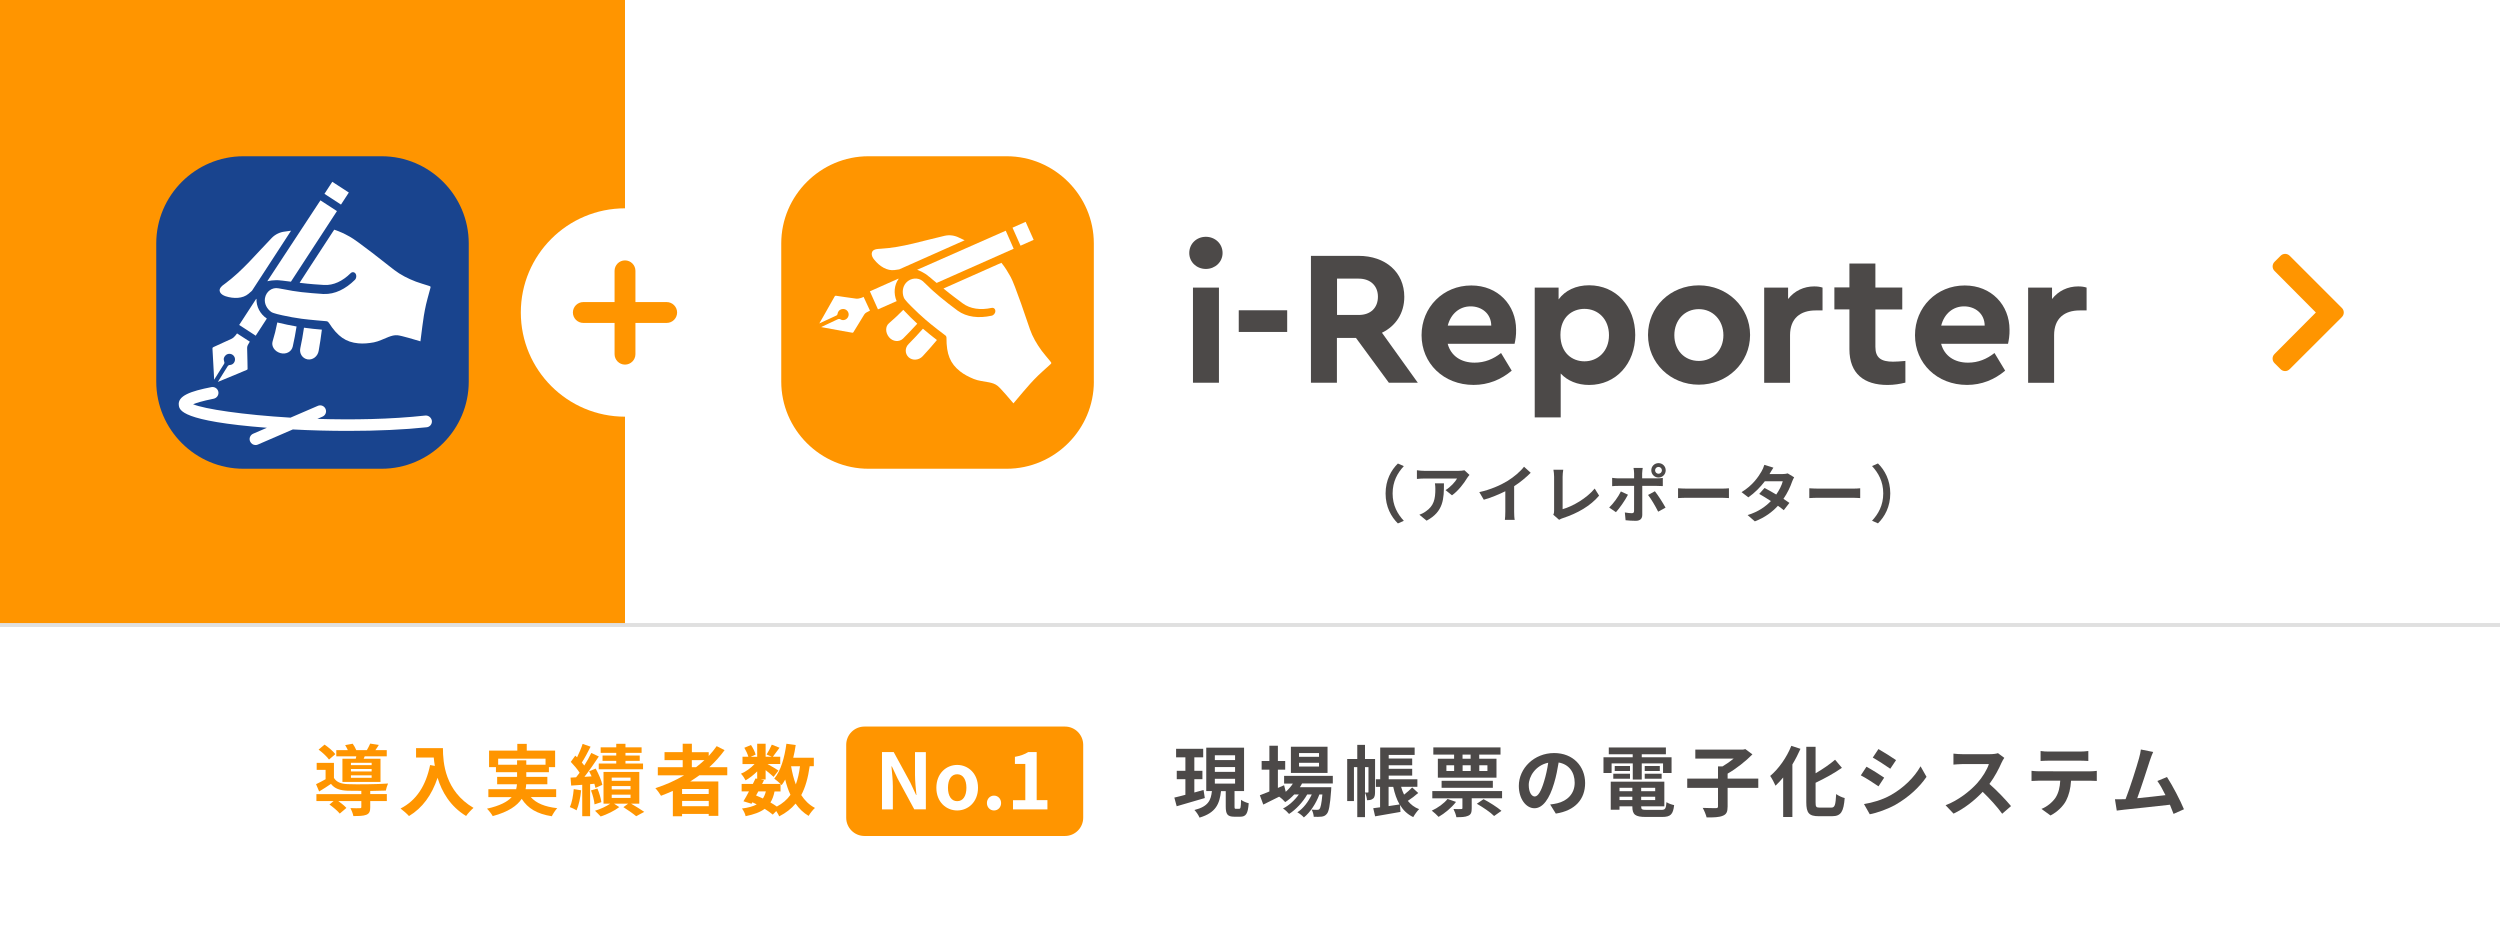 <?xml version="1.0" encoding="utf-8"?>
<!-- Generator: Adobe Illustrator 26.0.3, SVG Export Plug-In . SVG Version: 6.00 Build 0)  -->
<svg version="1.1" id="レイヤー_1" xmlns="http://www.w3.org/2000/svg" xmlns:xlink="http://www.w3.org/1999/xlink" x="0px"
	 y="0px" viewBox="0 0 640 240" style="enable-background:new 0 0 640 240;" xml:space="preserve">
<style type="text/css">
	.st0{fill:#FFFFFF;}
	.st1{fill:#FF9500;}
	.st2{fill:#4C4948;}
	.st3{fill:#19448E;}
	.st4{fill-rule:evenodd;clip-rule:evenodd;fill:#E0E0E0;}
</style>
<rect class="st0" width="640" height="240"/>
<g>
	<path class="st1" d="M280.03,97.68c0,12.27-10.07,22.32-22.32,22.32h-35.38C210.07,120,200,109.97,200,97.68V62.32
		C200,50.05,210.07,40,222.32,40h35.38c12.27,0,22.32,10.07,22.32,22.32v35.37H280.03z"/>
	<g>
		<path class="st2" d="M312.98,64.77c0,2.3-1.9,4.08-4.28,4.08c-2.37,0-4.25-1.77-4.25-4.08c0-2.37,1.87-4.15,4.25-4.15
			C311.05,60.62,312.98,62.38,312.98,64.77z M312.05,97.98h-6.65V73.62h6.65V97.98z"/>
		<path class="st2" d="M329.52,84.98h-12.4v-5.55h12.4V84.98z"/>
		<path class="st2" d="M355.55,97.98l-8.42-11.47h-4.88v11.47h-6.65V65.5h12.2c6.85,0,11.7,4.15,11.7,10.5
			c0,4.18-2.2,7.48-5.72,9.18l9.18,12.8H355.55z M342.28,80.63h5.55c3.1,0,4.92-1.87,4.92-4.68c0-2.7-1.83-4.62-4.92-4.62h-5.55
			V80.63z"/>
		<path class="st2" d="M387.73,88.02h-17.12c0.83,3.1,3.42,4.82,6.88,4.82c2.63,0,4.82-0.93,6.78-2.47l2.73,4.52
			c-2.73,2.3-6.02,3.65-9.75,3.65c-7.72,0-13.33-5.55-13.33-12.73c0-7.18,5.55-12.73,12.73-12.73c6.85,0,11.47,5.02,11.47,11.33
			C388.17,85.75,387.93,87.18,387.73,88.02z M370.63,83.35h11.13c-0.03-3.1-2.47-4.92-5.28-4.92S371.4,80.3,370.63,83.35z"/>
		<path class="st2" d="M418.62,85.75c0,7.32-4.92,12.8-11.8,12.8c-3,0-5.55-1.07-7.28-2.93v11.23h-6.65V73.62H399v3.03
			c1.67-2.3,4.45-3.62,7.82-3.62C413.7,73.05,418.62,78.43,418.62,85.75z M411.9,85.82c0-4.15-2.8-6.75-6.28-6.75
			c-3.03,0-6.15,2-6.15,6.68c0,4.62,3.03,6.75,6.15,6.75C409.02,92.5,411.9,89.95,411.9,85.82z"/>
		<path class="st2" d="M448.02,85.75c0,7.22-5.92,12.73-13.13,12.73c-7.22,0-13-5.52-13-12.73c0-7.18,5.75-12.7,13.03-12.7
			C442.13,73.05,448.02,78.57,448.02,85.75z M428.63,85.82c0,3.85,2.6,6.58,6.28,6.58c3.62,0,6.28-2.8,6.28-6.58
			c0-3.85-2.7-6.68-6.28-6.68C431.25,79.13,428.63,81.97,428.63,85.82z"/>
		<path class="st2" d="M466.57,73.62v5.85h-1.77c-3.85,0-6.55,1.97-6.55,6.35v12.17h-6.62V73.62h6.12v2.93
			c1.63-2.1,4.05-3.23,6.68-3.23C465.3,73.32,465.93,73.42,466.57,73.62z"/>
		<path class="st2" d="M487.78,92.4v5.55c-1.37,0.33-2.83,0.6-4.58,0.6c-6.02,0-9.75-2.9-9.75-9.15V79.2h-3.85v-5.62h3.85v-6.12
			h6.65v6.15h6.88v5.62h-6.88v9.58c0,2.8,1.47,3.78,4.52,3.78C485.42,92.6,486.52,92.5,487.78,92.4z"/>
		<path class="st2" d="M514.05,88.02h-17.12c0.83,3.1,3.42,4.82,6.88,4.82c2.63,0,4.82-0.93,6.78-2.47l2.73,4.52
			c-2.73,2.3-6.02,3.65-9.75,3.65c-7.72,0-13.33-5.55-13.33-12.73c0-7.18,5.55-12.73,12.73-12.73c6.85,0,11.47,5.02,11.47,11.33
			C514.48,85.75,514.25,87.18,514.05,88.02z M496.95,83.35h11.13c-0.03-3.1-2.47-4.92-5.28-4.92
			C499.98,78.43,497.72,80.3,496.95,83.35z"/>
		<path class="st2" d="M534.17,73.62v5.85h-1.77c-3.85,0-6.55,1.97-6.55,6.35v12.17h-6.65V73.62h6.12v2.93
			c1.63-2.1,4.05-3.23,6.68-3.23C532.9,73.32,533.53,73.42,534.17,73.62z"/>
	</g>
	<g>
		<path class="st2" d="M357.86,134l1.52-0.67c-1.6-1.73-2.87-3.93-2.87-7c0-3.07,1.27-5.28,2.87-7l-1.52-0.67
			c-1.73,1.69-3.15,4.25-3.15,7.68C354.71,129.75,356.14,132.31,357.86,134z"/>
		<path class="st2" d="M367.34,123.73c0.08,0.51,0.11,0.95,0.11,1.44c0,2.63-0.39,4.32-2.41,5.72c-0.59,0.43-1.17,0.71-1.68,0.88
			l1.85,1.52c4.36-2.33,4.44-5.6,4.44-9.56C369.65,123.73,367.34,123.73,367.34,123.73z M374.9,120.39
			c-0.29,0.09-1.17,0.15-1.61,0.15h-8.61c-0.67,0-1.35-0.07-1.95-0.16v2.23c0.75-0.07,1.28-0.11,1.95-0.11h8.33
			c-0.41,0.79-1.67,2.19-2.95,2.97l1.65,1.33c1.59-1.12,3.11-3.13,3.85-4.39c0.15-0.24,0.45-0.63,0.63-0.83L374.9,120.39z"/>
		<path class="st2" d="M387.62,124.47c1.59-1.03,3.03-2.23,4.24-3.44l-1.71-1.55c-0.89,1.19-2.56,2.6-4.17,3.61
			c-1.79,1.11-4.48,2.29-7.28,2.89l1.15,1.95c1.85-0.51,3.85-1.35,5.51-2.17V131c0,0.71-0.05,1.71-0.11,2.09h2.52
			c-0.11-0.4-0.15-1.39-0.15-2.09L387.62,124.47L387.62,124.47z"/>
		<path class="st2" d="M399.13,133.07c0.39-0.24,0.73-0.35,0.96-0.43c3.76-1.23,7.08-3.13,9.28-5.76l-1.13-1.81
			c-2.05,2.49-5.61,4.55-8.21,5.28v-8.29c0-0.63,0.07-1.2,0.16-1.81h-2.51c0.09,0.45,0.17,1.2,0.17,1.81v8.67
			c0,0.37-0.01,0.64-0.21,1.04L399.13,133.07z"/>
		<path class="st2" d="M424.58,119.53c0.48,0,0.87,0.39,0.87,0.87c0,0.48-0.39,0.88-0.87,0.88c-0.49,0-0.88-0.4-0.88-0.88
			C423.7,119.92,424.09,119.53,424.58,119.53z M424.58,122.25c1.03,0,1.84-0.83,1.84-1.85c0-1.03-0.81-1.84-1.84-1.84
			s-1.85,0.81-1.85,1.84C422.73,121.43,423.57,122.25,424.58,122.25z M414.95,125.81c-0.65,1.35-1.93,3.11-3,4.12l1.73,1.19
			c0.88-0.95,2.35-3.04,3.08-4.47L414.95,125.81z M424.13,124.39c0.43,0,1.05,0.01,1.55,0.05v-2.09c-0.41,0.07-1.12,0.11-1.57,0.11
			h-3.72v-1.28c0-0.4,0.11-1.17,0.15-1.39h-2.36c0.07,0.27,0.15,0.97,0.15,1.39v1.28h-4.07c-0.49,0-1.07-0.07-1.55-0.13v2.13
			c0.45-0.05,1.07-0.07,1.55-0.07h4.07v0.01c0,0.75,0,5.83-0.01,6.41c-0.01,0.41-0.17,0.57-0.59,0.57c-0.39,0-1.09-0.07-1.77-0.19
			l0.19,1.99c0.81,0.09,1.75,0.15,2.6,0.15c1.13,0,1.67-0.57,1.67-1.51v-7.44H424.13z M421.9,126.71c0.77,0.97,1.91,2.91,2.59,4.28
			l1.89-1.03c-0.64-1.17-1.92-3.19-2.73-4.2L421.9,126.71z"/>
		<path class="st2" d="M429.58,127.51c0.59-0.05,1.67-0.08,2.57-0.08h8.59c0.67,0,1.49,0.07,1.87,0.08V125
			c-0.41,0.03-1.13,0.09-1.87,0.09h-8.59c-0.83,0-2-0.05-2.57-0.09V127.51z"/>
		<path class="st2" d="M457.66,121.19c-0.35,0.11-0.89,0.17-1.39,0.17h-3.28l0.01-0.01c0.19-0.33,0.61-1.07,0.99-1.63l-2.32-0.72
			c-0.15,0.56-0.48,1.29-0.72,1.68c-0.8,1.39-2.28,3.59-5.11,5.31l1.73,1.33c1.61-1.11,3.11-2.64,4.23-4.12h4.59
			c-0.24,0.96-0.88,2.27-1.67,3.4c-1.07-0.64-2.16-1.25-3-1.68l-1.36,1.52c0.81,0.47,1.91,1.12,2.99,1.83
			c-1.33,1.36-3.13,2.72-5.96,3.59l1.85,1.61c2.59-0.99,4.48-2.43,5.91-3.99c0.59,0.41,1.11,0.8,1.49,1.13l1.45-1.87
			c-0.4-0.29-0.95-0.65-1.53-1.03c1.05-1.53,1.79-3.15,2.21-4.39c0.15-0.4,0.35-0.83,0.53-1.13L457.66,121.19z"/>
		<path class="st2" d="M463.18,127.51c0.59-0.05,1.67-0.08,2.57-0.08h8.59c0.67,0,1.49,0.07,1.87,0.08V125
			c-0.41,0.03-1.13,0.09-1.87,0.09h-8.59c-0.83,0-2-0.05-2.57-0.09V127.51z"/>
		<path class="st2" d="M480.76,118.64l-1.52,0.67c1.6,1.73,2.87,3.93,2.87,7c0,3.07-1.27,5.28-2.87,7l1.52,0.67
			c1.73-1.69,3.15-4.25,3.15-7.68C483.9,122.89,482.48,120.33,480.76,118.64z"/>
	</g>
	
		<rect x="260.17" y="57.28" transform="matrix(0.913 -0.407 0.407 0.913 -1.646 111.88)" class="st0" width="3.68" height="5.05"/>
	<path class="st0" d="M229.03,69.13c0,0,0.43-0.07,1.17-0.17l16.75-7.45c-0.5-0.23-0.97-0.43-1.43-0.67
		c-1.13-0.57-2.43-0.77-3.72-0.47c-5.42,1.23-10.83,3-16.23,3.3c-0.9,0.07-2.27,0.03-2.4,1.17c-0.07,0.57,0.23,1.17,0.63,1.63
		C225.17,68.2,227.13,69.4,229.03,69.13z"/>
	<path class="st0" d="M229.5,77c-0.77-1.87-0.6-4.05,0.57-5.65c-0.07,0-0.13,0.03-0.2,0.03l-7.18,3.2l2.07,4.62l4.82-2.13
		C229.53,77.03,229.53,77,229.5,77z"/>
	<path class="st0" d="M234.82,82.87c-1.2-1.1-2.37-2.27-3.58-3.55c-1.2,1.23-2.43,2.37-3.65,3.42c-0.97,0.8-0.97,2.4,0,3.58
		c0.97,1.17,2.6,1.3,3.58,0.37C232.38,85.48,233.58,84.22,234.82,82.87z"/>
	<path class="st0" d="M232.62,88.05c-1,0.97-1,2.5,0,3.42c1,0.9,2.6,0.77,3.58-0.27c1.2-1.3,2.43-2.67,3.65-4.15
		c-1.2-0.93-2.37-1.87-3.58-2.9C235.02,85.55,233.82,86.85,232.62,88.05z"/>
	<path class="st0" d="M268.8,92.4c-0.7-0.87-1.43-1.67-2.1-2.57c-1.3-1.77-2.37-3.62-3.03-5.52c-0.67-1.93-1.5-4.42-2.3-6.68
		c-1.07-3.03-2.17-5.92-2.6-6.65c-0.07-0.13-0.17-0.3-0.3-0.53c-0.43-0.77-1.1-1.93-2.1-3.17l-0.87,0.37l0,0l-9.18,4.08l-4.72,2.1
		l0,0l-0.07,0.03c0.5,0.43,1,0.83,1.53,1.23c0.43,0.33,0.87,0.67,1.3,1c0.7,0.53,1.4,1.07,2.1,1.57c1.93,1.43,4.55,1.77,7.35,1.17
		c0.57-0.13,1,0.23,1,0.8s-0.43,1.1-1,1.2c-3.27,0.7-6.32,0.37-8.65-1.3c-0.03-0.03-0.1-0.07-0.13-0.1c-1.47-1.1-2.93-2.2-4.42-3.45
		c-0.3-0.23-1.63-1.4-1.73-1.5c-0.43-0.37-0.87-0.8-1.27-1.2c-0.47-0.43-0.9-0.83-1.37-1.3c-1.17-1-3.1-0.9-4.28,0.4
		c-0.93,1.03-1.07,2.57-0.57,3.82c0.23,0.6,1.73,2.07,1.97,2.3c1.2,1.2,2.4,2.33,3.62,3.38c1.57,1.37,4.95,3.95,5.02,3.98
		c0.2,0.13,0.3,0.37,0.3,0.63c-0.03,4.22,0.97,6.58,3.45,8.55c1.03,0.83,2.23,1.43,3.52,1.97c1.2,0.5,2.57,0.6,3.92,0.87
		c0.8,0.17,1.53,0.37,2.2,0.9c0.77,0.6,3.38,3.68,4.05,4.48c0-0.07,4.95-5.85,5.28-6.08c1.4-1.47,2.9-2.73,4.22-3.95
		C269.2,92.93,269.27,93,268.8,92.4z"/>
	<path class="st0" d="M235.55,68.73l-0.77,0.33c0,0,1.8,0.6,3.13,1.83v-0.03c0.63,0.53,1.23,1.07,1.87,1.57l19.72-8.75l-2.03-4.62
		L235.55,68.73L235.55,68.73z"/>
	<path class="st0" d="M219.15,76.45c-0.9-0.1-5.08-0.73-5.08-0.73s-0.13-0.03-0.2,0c-0.1,0.03-0.17,0.1-0.2,0.17
		s-2.93,5.18-2.93,5.18l-1,1.73c0.43-0.2,4.05-1.9,4.32-2c0.3-0.13,0.33-0.3,0.4-0.63c0.03-0.23,0.23-0.57,0.47-0.77
		c0.4-0.27,0.73-0.3,0.9-0.3c0.8,0,1.43,0.63,1.43,1.43c0,0.93-1,1.7-1.9,1.33c-0.13-0.07-0.27-0.17-0.43-0.2
		c-0.17-0.03-0.37,0.03-0.53,0.1c-0.73,0.33-4.12,1.93-4.18,1.97l5.42,1l2.47,0.43c0,0,0.23,0.07,0.33-0.07l0.97-1.57l1.73-2.83
		c0,0,0.23-0.47,0.67-0.7c0.43-0.23,0.9-0.47,0.9-0.47l-1.63-3.52C221.05,76.02,220.05,76.55,219.15,76.45z"/>
</g>
<rect class="st1" width="160" height="160"/>
<g>
	<path class="st3" d="M97.68,120H62.32C50.03,120,40,109.97,40,97.68V62.32C40,50.03,50.03,40,62.32,40H97.7
		c12.27,0,22.3,10.03,22.3,22.32V97.7C120,109.97,109.97,120,97.68,120z"/>
	
		<rect x="84.38" y="46.92" transform="matrix(0.545 -0.838 0.838 0.545 -2.244 94.761)" class="st0" width="3.68" height="5.05"/>
	<path class="st0" d="M63.63,75.2c0,0,0.33-0.28,0.88-0.77l10-15.37c-0.53,0.08-1.05,0.17-1.57,0.22c-1.25,0.13-2.47,0.7-3.37,1.63
		c-3.87,3.98-7.47,8.38-11.85,11.62c-0.7,0.52-1.88,1.25-1.38,2.28c0.25,0.5,0.83,0.83,1.42,1.03
		C59.85,76.52,62.17,76.45,63.63,75.2z"/>
	<path class="st0" d="M68.28,81.53c-1.68-1.13-2.7-3.05-2.62-5.05c-0.05,0.05-0.1,0.08-0.15,0.13l-4.28,6.58l4.23,2.75l2.87-4.42
		C68.32,81.53,68.3,81.53,68.28,81.53z"/>
	<path class="st0" d="M75.92,83.58c-1.6-0.27-3.23-0.62-4.93-1.03c-0.33,1.7-0.73,3.32-1.2,4.83c-0.38,1.22,0.48,2.57,1.95,3
		c1.45,0.43,2.88-0.3,3.2-1.65C75.32,87.1,75.63,85.38,75.92,83.58z"/>
	<path class="st0" d="M76.88,89.13c-0.3,1.35,0.53,2.63,1.85,2.87c1.32,0.22,2.6-0.75,2.85-2.18c0.32-1.75,0.58-3.57,0.82-5.43
		c-1.5-0.12-3.02-0.28-4.58-0.5C77.55,85.7,77.25,87.47,76.88,89.13z"/>
	<path class="st0" d="M109.63,73.12c-1.07-0.35-2.12-0.63-3.15-1.02c-2.03-0.77-3.93-1.75-5.55-2.98c-1.62-1.25-3.67-2.88-5.57-4.35
		c-2.55-1.97-5.03-3.78-5.8-4.17c-0.13-0.07-0.32-0.17-0.52-0.28c-0.77-0.43-1.97-1.03-3.48-1.52l-0.52,0.78l0,0l-5.5,8.43
		l-2.8,4.32h0.02l-0.05,0.07c0.67,0.08,1.32,0.15,1.97,0.22c0.55,0.05,1.1,0.1,1.65,0.15c0.88,0.07,1.75,0.13,2.62,0.18
		c2.42,0.15,4.78-1,6.8-3c0.4-0.4,0.98-0.35,1.28,0.12s0.22,1.17-0.18,1.57c-2.37,2.35-5.12,3.73-7.97,3.62c-0.05,0-0.1,0-0.15,0
		c-1.82-0.12-3.67-0.27-5.57-0.48c-0.38-0.05-2.13-0.28-2.28-0.32c-0.57-0.08-1.15-0.22-1.73-0.32c-0.62-0.12-1.23-0.2-1.85-0.33
		c-1.63-0.33-3.18,0.8-3.47,2.53c-0.23,1.4,0.5,2.73,1.6,3.52c0.52,0.37,2.6,0.8,2.9,0.87c1.67,0.37,3.28,0.65,4.87,0.87
		c2.05,0.28,6.3,0.62,6.37,0.63c0.25,0.02,0.45,0.17,0.6,0.38c2.27,3.55,4.38,4.98,7.53,5.28c1.32,0.13,2.65,0,4.02-0.25
		c1.28-0.25,2.48-0.9,3.75-1.38c0.75-0.28,1.5-0.52,2.33-0.43c0.95,0.08,4.83,1.25,5.83,1.55c-0.03-0.05,0.97-7.6,1.13-7.97
		c0.37-2,0.95-3.87,1.4-5.6C110.27,73.33,110.35,73.35,109.63,73.12z"/>
	<path class="st0" d="M68.88,71.3L68.43,72c0,0,1.85-0.48,3.65-0.17l-0.02-0.02c0.82,0.12,1.63,0.22,2.42,0.3l11.78-18.07
		l-4.23-2.75L68.88,71.3L68.88,71.3z"/>
	<path class="st0" d="M59.3,86.72c-0.8,0.38-4.65,2.13-4.65,2.13s-0.12,0.05-0.18,0.12c-0.07,0.07-0.08,0.17-0.08,0.27
		c0,0.1,0.33,5.97,0.33,5.97l0.1,2c0.25-0.4,2.37-3.78,2.52-4.02c0.18-0.28,0.12-0.45,0.02-0.75c-0.08-0.22-0.13-0.6,0-0.9
		c0.18-0.42,0.47-0.65,0.58-0.73c0.67-0.43,1.57-0.25,2,0.43c0.52,0.78,0.1,1.97-0.87,2.17c-0.15,0.03-0.33,0.02-0.47,0.07
		c-0.17,0.07-0.28,0.22-0.38,0.37c-0.42,0.68-2.4,3.85-2.45,3.92l5.08-2.1l2.3-0.97c0,0,0.22-0.07,0.23-0.23l-0.03-1.83l-0.08-3.35
		c0,0-0.05-0.52,0.17-0.95c0.23-0.45,0.52-0.87,0.52-0.87l-3.28-2.12C60.65,85.33,60.1,86.33,59.3,86.72z"/>
	<path class="st0" d="M108.87,106.38c-8.87,0.97-18.62,1.13-27.63,0.85l1.32-0.57c0.77-0.33,1.12-1.22,0.78-1.98
		c-0.33-0.77-1.22-1.12-1.98-0.78l-7,3.02c-12.13-0.73-21.97-2.2-24.93-3.43c0.8-0.33,2.33-0.83,5.27-1.42
		c0.82-0.17,1.35-0.95,1.2-1.77c-0.17-0.82-0.95-1.35-1.77-1.2c-5.28,1.03-8.73,2.22-8.35,4.68c0.18,1.22,0.63,4.03,22.55,5.73
		l-3.52,1.52c-0.77,0.33-1.12,1.22-0.78,1.98c0.25,0.57,0.8,0.92,1.38,0.92c0.2,0,0.4-0.03,0.6-0.12l8.95-3.87
		c4.73,0.25,9.53,0.37,14.17,0.37c7.42,0,14.43-0.32,20.1-0.93c0.83-0.08,1.43-0.83,1.33-1.67
		C110.43,106.9,109.68,106.3,108.87,106.38z"/>
</g>
<circle class="st0" cx="160" cy="80" r="26.67"/>
<path class="st1" d="M170.67,77.33h-8v-8c0-1.47-1.2-2.67-2.67-2.67s-2.67,1.2-2.67,2.67v8h-8c-1.47,0-2.67,1.2-2.67,2.67
	s1.2,2.67,2.67,2.67h8v8c0,1.47,1.2,2.67,2.67,2.67s2.67-1.2,2.67-2.67v-8h8c1.47,0,2.67-1.2,2.67-2.67S172.13,77.33,170.67,77.33z"
	/>
<path class="st1" d="M599.52,81.17c0.65-0.65,0.65-1.69,0-2.33l-13.36-13.36c-0.65-0.65-1.69-0.65-2.33,0l-1.55,1.55
	c-0.65,0.65-0.65,1.69,0,2.33L592.86,80l-10.59,10.63c-0.65,0.65-0.65,1.69,0,2.33l1.55,1.55c0.65,0.65,1.69,0.65,2.33,0
	L599.52,81.17z"/>
<path class="st4" d="M0,159.5h640v1H0V159.5z"/>
<g>
	<g>
		<g>
			<g>
				<path class="st1" d="M272.63,186h-51.33c-2.58,0-4.67,2.09-4.67,4.67v18.67c0,2.58,2.09,4.67,4.67,4.67h51.33
					c2.58,0,4.67-2.09,4.67-4.67v-18.67C277.29,188.1,275.21,186,272.63,186z"/>
			</g>
		</g>
		<path class="st1" d="M95.14,195.88h-5.3v-0.6h5.3V195.88z M95.14,197.49h-5.3v-0.62h5.3V197.49z M95.14,199.11h-5.3v-0.63h5.3
			V199.11z M87.66,194.24v5.93h9.75v-5.93h-4.31l0.26-0.62h5.65v-1.59H96.1c0.28-0.37,0.57-0.83,0.88-1.33l-2.21-0.34
			c-0.2,0.48-0.54,1.13-0.85,1.67H91.2c-0.2-0.51-0.57-1.17-0.91-1.64l-1.93,0.36c0.23,0.37,0.49,0.85,0.68,1.28h-2.95v1.59h5.12
			c-0.04,0.22-0.09,0.42-0.14,0.62H87.66z M85.84,193.06c-0.56-0.76-1.76-1.76-2.75-2.44l-1.53,1.28c0.99,0.74,2.16,1.82,2.67,2.55
			L85.84,193.06z M94.8,202.49c1.48-0.02,2.92-0.06,3.97-0.1c0.09-0.51,0.37-1.37,0.57-1.81c-2.74,0.2-7.91,0.26-10.31,0.16
			c-1.68-0.06-2.87-0.49-3.54-1.59v-3.85h-4.42v1.78h2.28v2.4c-0.83,0.48-1.7,0.91-2.44,1.27l0.79,1.87
			c1.11-0.68,2.08-1.28,3.03-1.95c0.96,1.25,2.3,1.68,4.31,1.76c0.91,0.02,2.15,0.03,3.46,0.03v0.83H81v1.79h4.39l-1.05,0.88
			c0.93,0.65,2.12,1.67,2.64,2.32l1.7-1.45c-0.46-0.51-1.27-1.19-2.07-1.75h5.89v1.53c0,0.22-0.09,0.29-0.42,0.29
			c-0.3,0.02-1.39,0.02-2.36-0.03c0.29,0.59,0.63,1.41,0.74,2.04c1.47,0,2.52-0.02,3.31-0.32c0.79-0.32,1.01-0.88,1.01-1.93v-1.59
			h4.25v-1.79h-4.25v-0.82H94.8z"/>
		<path class="st1" d="M106.51,191.52v2.4h4.53c0.06,0.68,0.14,1.39,0.28,2.15l-1.21-0.22c-1.08,5.22-3.45,9.04-7.57,11.13
			c0.62,0.46,1.73,1.42,2.16,1.93c3.45-2.07,5.83-5.35,7.32-9.8c1.08,3.55,3.2,7.3,7.3,9.78c0.42-0.62,1.39-1.65,1.9-2.07
			c-7.3-4.3-7.83-11.54-7.83-15.29C113.38,191.52,106.51,191.52,106.51,191.52z"/>
		<path class="st1" d="M127.53,195.78v-1.56h12.13v1.56h-4.93v-1.13h-2.36v1.13H127.53z M142.38,204.07v-2.04h-7.83
			c0.09-0.42,0.14-0.83,0.16-1.25h5.41v-1.9h-5.39v-1.19h5.79v-1.31h1.59v-4.22h-7.26v-1.73h-2.42v1.73h-7.23v4.22h1.76v1.31h5.41
			v1.19h-5.1v1.9h5.07c-0.04,0.42-0.09,0.83-0.2,1.25h-7.12v2.04h5.97c-1.08,1.17-3,2.21-6.32,2.95c0.51,0.5,1.19,1.39,1.47,1.9
			c4.05-1.09,6.24-2.66,7.42-4.42c1.56,2.46,3.93,3.86,7.7,4.46c0.3-0.63,0.91-1.56,1.39-2.07c-3.14-0.34-5.36-1.25-6.77-2.84h6.47
			V204.07z"/>
		<path class="st1" d="M157.76,193.42h-3.51v1.37h3.51v0.68h-4.48v1.47h11.34v-1.47h-4.5v-0.68h3.65v-1.37h-3.65v-0.68h4.13v-1.42
			h-4.13v-0.9h-2.36v0.9h-3.99v1.42h3.99L157.76,193.42L157.76,193.42z M146.88,202.01c-0.16,1.67-0.43,3.43-1.01,4.6
			c0.48,0.18,1.33,0.56,1.73,0.83c0.56-1.27,0.99-3.23,1.17-5.12L146.88,202.01z M152.16,200.64c0.12,0.4,0.22,0.76,0.28,1.07
			l1.76-0.79c-0.22-1.11-0.97-2.83-1.7-4.16l-1.68,0.68c0.22,0.42,0.43,0.85,0.63,1.31l-1.84,0.12c1.25-1.59,2.6-3.55,3.69-5.21
			l-1.93-0.9c-0.46,0.97-1.08,2.1-1.79,3.21c-0.18-0.23-0.4-0.51-0.63-0.77c0.74-1.11,1.55-2.67,2.24-4.05l-2.04-0.71
			c-0.32,1.01-0.88,2.35-1.42,3.43c-0.16-0.14-0.32-0.28-0.46-0.42l-1.15,1.59c0.79,0.82,1.7,1.88,2.26,2.78
			c-0.3,0.42-0.6,0.82-0.9,1.17l-1.42,0.08l0.16,2.04l2.83-0.2v8.03h2.02v-8.19L152.16,200.64z M151.29,202.35
			c0.46,1.13,0.83,2.6,0.91,3.57l1.75-0.57c-0.12-0.96-0.54-2.38-1.01-3.49L151.29,202.35z M156.6,203.44h4.82v0.83h-4.82V203.44z
			 M156.6,201.24h4.82v0.85h-4.82V201.24z M156.6,199.06h4.82v0.83h-4.82V199.06z M163.66,205.74v-8.13h-9.16v8.13h1.73
			c-0.99,0.68-2.56,1.41-3.91,1.81c0.43,0.42,1.08,1.05,1.45,1.47c1.59-0.51,3.55-1.47,4.76-2.4l-1.33-0.88h3.61l-1.22,0.89
			c1.17,0.74,2.54,1.7,3.27,2.32l2.07-1.11c-0.79-0.56-2.16-1.39-3.37-2.1C161.54,205.74,163.66,205.74,163.66,205.74z"/>
		<path class="st1" d="M177.11,194.59h3.23c-0.68,0.63-1.39,1.22-2.15,1.81h-1.08V194.59z M181.43,203.26h-6.82v-1.27h6.82V203.26z
			 M174.62,206.39v-1.35h6.82v1.35H174.62z M186.18,198.48v-2.08h-4.6c1.45-1.33,2.78-2.8,3.91-4.36l-2.02-1.03
			c-0.62,0.88-1.28,1.7-2.04,2.52v-0.97h-4.31v-2.16h-2.35v2.15h-4.65v2.04h4.65v1.81h-6.37v2.08h6.74
			c-2.28,1.35-4.78,2.47-7.37,3.29c0.46,0.48,1.15,1.42,1.45,1.95c1.01-0.37,2.04-0.82,3.03-1.25v6.49h2.36v-0.6h6.82v0.51h2.46
			v-8.81h-7.2c0.82-0.51,1.56-1.03,2.35-1.59H186.18z"/>
		<path class="st1" d="M199.82,202.6v-1.9c0.12,0.12,0.2,0.22,0.28,0.29c0.32-0.43,0.63-0.91,0.91-1.42
			c0.36,1.42,0.79,2.74,1.35,3.91c-0.88,1.23-2.02,2.22-3.49,3c-0.46-0.34-1.03-0.7-1.64-1.05c0.49-0.77,0.83-1.7,1.05-2.81h1.54
			V202.6z M194.13,202.6h1.93c-0.18,0.71-0.43,1.31-0.76,1.81c-0.57-0.28-1.15-0.51-1.75-0.76L194.13,202.6z M204.8,196.16
			c-0.22,1.75-0.57,3.31-1.07,4.65c-0.54-1.42-0.93-3-1.21-4.65H204.8z M208.34,196.16v-2.18h-5.27c0.26-1.05,0.48-2.15,0.63-3.26
			l-2.38-0.32c-0.48,3.54-1.42,6.91-3.11,8.93c0.43,0.3,1.15,0.91,1.61,1.36h-4.72l0.48-0.96l-0.85-0.18h1.27v-2.4
			c0.77,0.62,1.61,1.31,2.04,1.73l1.25-1.62c-0.43-0.3-1.84-1.13-2.8-1.67h3.25v-1.87h-1.88c0.48-0.62,1.08-1.45,1.7-2.3l-1.98-0.79
			c-0.32,0.76-0.88,1.81-1.33,2.52l1.31,0.57h-1.56v-3.32h-2.16v3.34h-1.67l1.27-0.56c-0.16-0.69-0.68-1.7-1.19-2.46l-1.7,0.71
			c0.42,0.71,0.85,1.62,1.03,2.3h-1.5v1.87h3.09c-0.96,1.03-2.28,1.98-3.49,2.47c0.43,0.42,0.93,1.19,1.19,1.7
			c0.99-0.56,2.07-1.39,2.97-2.3v1.9l-0.43-0.09c-0.2,0.43-0.43,0.91-0.68,1.41h-2.87v1.9h1.88c-0.49,0.96-0.99,1.84-1.42,2.54
			l2.07,0.63l0.22-0.37c0.37,0.16,0.76,0.34,1.11,0.54c-0.93,0.51-2.18,0.85-3.77,1.05c0.37,0.49,0.79,1.28,0.93,1.96
			c2.12-0.43,3.71-1.01,4.88-1.88c0.82,0.51,1.53,1.03,2.07,1.48l0.89-0.91c0.32,0.48,0.62,1.01,0.76,1.35
			c1.73-0.88,3.09-1.95,4.19-3.26c0.89,1.28,1.98,2.35,3.34,3.15c0.36-0.65,1.08-1.56,1.62-2.04c-1.45-0.76-2.6-1.88-3.51-3.29
			c1.07-2.01,1.75-4.46,2.16-7.4H208.34z"/>
		<g>
			<path class="st0" d="M225.79,207.2h2.78v-5.89c0-1.68-0.22-3.54-0.36-5.12h0.11l1.48,3.15l4.25,7.85h2.97v-14.65h-2.78v5.85
				c0,1.67,0.22,3.6,0.37,5.13h-0.09l-1.47-3.17l-4.26-7.82h-3V207.2z"/>
			<path class="st0" d="M245.04,207.48c2.78,0,5.33-2.15,5.33-5.81c0-3.71-2.56-5.85-5.33-5.85s-5.33,2.15-5.33,5.85
				C239.7,205.34,242.26,207.48,245.04,207.48z M245.04,205.1c-1.5,0-2.36-1.35-2.36-3.43c0-2.1,0.85-3.46,2.36-3.46
				c1.5,0,2.36,1.36,2.36,3.46C247.4,203.76,246.55,205.1,245.04,205.1z"/>
			<path class="st0" d="M254.46,207.48c1.05,0,1.82-0.83,1.82-1.9s-0.77-1.9-1.82-1.9c-1.03,0-1.81,0.83-1.81,1.9
				S253.44,207.48,254.46,207.48z"/>
			<path class="st0" d="M259.32,207.2h8.82v-2.36h-2.75v-12.31h-2.16c-0.93,0.57-1.95,0.96-3.41,1.22v1.81h2.66v9.29h-3.15v2.35
				H259.32z"/>
		</g>
	</g>
	<g>
		<path class="st2" d="M308.11,202.23c-0.77,0.22-1.59,0.43-2.36,0.65v-3.4h2.07v-2.16h-2.07v-3.45h2.27v-2.18h-6.94v2.18h2.38v3.45
			h-2.21v2.16h2.21v3.99c-1.07,0.28-2.04,0.54-2.83,0.71l0.6,2.22c2.04-0.6,4.7-1.36,7.2-2.1L308.11,202.23z M311,199.38h5.18v1.23
			H311V199.38z M311,196.37h5.18v1.23H311V196.37z M311,193.34h5.18v1.23H311V193.34z M316.41,207.06c-0.34,0-0.37-0.08-0.37-0.65
			v-3.89h2.44v-11.11h-9.68v11.11h1.45c-0.26,2.32-0.89,3.94-4.48,4.84c0.48,0.46,1.07,1.36,1.31,1.95c4.22-1.25,5.13-3.55,5.5-6.78
			h1.21v3.88c0,2.01,0.4,2.67,2.22,2.67h1.48c1.47,0,1.98-0.74,2.18-3.45c-0.6-0.14-1.5-0.51-1.96-0.88
			c-0.04,1.98-0.12,2.3-0.48,2.3C317.22,207.06,316.41,207.06,316.41,207.06z"/>
		<path class="st2" d="M337.67,193.74h-5.12v-0.96h5.12V193.74z M337.67,196.24h-5.12v-0.96h5.12V196.24z M339.85,191.16h-9.38v6.71
			h9.38V191.16z M341.2,200.6v-1.98h-12.47v1.98h2.24c-0.49,0.77-1.11,1.48-1.82,2.1l-0.42-1.68l-1.59,0.69v-4.68h1.87v-2.22h-1.87
			v-3.91h-2.18v3.91h-1.98v2.22h1.98v5.59c-0.93,0.37-1.76,0.71-2.44,0.97l0.88,2.38c1.21-0.6,2.64-1.31,4.06-2.02
			c0.49,0.31,1.25,1.01,1.55,1.39c0.82-0.51,1.59-1.19,2.3-1.95h1.19c-1.05,1.47-2.58,2.86-4.05,3.59c0.56,0.34,1.17,0.93,1.55,1.39
			c1.73-1.09,3.57-3.07,4.64-4.98h1.17c-0.85,1.84-2.18,3.6-3.69,4.56c0.6,0.32,1.27,0.85,1.67,1.31c1.61-1.25,3.15-3.65,3.97-5.87
			h0.77c-0.22,2.4-0.46,3.41-0.74,3.71c-0.16,0.18-0.32,0.22-0.6,0.22c-0.26,0-0.77,0-1.41-0.06c0.3,0.49,0.5,1.28,0.54,1.84
			c0.79,0.03,1.55,0.02,2.01-0.04c0.49-0.06,0.93-0.22,1.31-0.68c0.54-0.57,0.85-2.16,1.13-6.03c0.02-0.28,0.04-0.82,0.04-0.82
			h-8.05c0.2-0.32,0.4-0.63,0.56-0.96h7.89V200.6z"/>
		<path class="st2" d="M349.44,202.89v-6.51h0.89v6.31c0,0.16-0.04,0.2-0.14,0.2C350.19,202.89,349.44,202.89,349.44,202.89z
			 M352.02,194.31h-2.58v-3.63h-1.98v3.63h-2.58v10.77h1.73v-8.7h0.85v12.81h1.98v-6.27c0.28,0.54,0.49,1.41,0.51,1.93
			c0.69,0,1.13-0.06,1.56-0.42c0.42-0.31,0.5-0.96,0.5-1.68L352.02,194.31L352.02,194.31z M355.48,201.44h1.19
			c0.37,1.73,0.89,3.23,1.62,4.5c-0.93,0.14-1.9,0.29-2.81,0.42L355.48,201.44L355.48,201.44z M361.52,201.59
			c-0.54,0.57-1.33,1.27-2.08,1.84c-0.3-0.62-0.56-1.28-0.76-2.01h4.17v-1.93h-7.34v-0.93h6.01v-1.75h-6.01v-0.9h6.01v-1.73h-6.01
			v-0.91h6.64v-1.9h-8.82v8.13h-1.11v1.93h1.08v5.24c-0.63,0.09-1.23,0.18-1.75,0.23l0.48,2.08c1.84-0.31,4.22-0.71,6.49-1.13
			l-0.12-1.78c0.82,1.35,1.9,2.4,3.39,3.11c0.34-0.63,1.01-1.56,1.5-2.04c-1.21-0.46-2.15-1.19-2.89-2.12
			c0.88-0.57,1.87-1.31,2.66-2.02L361.52,201.59z"/>
		<path class="st2" d="M376.48,194.24h-2.07v-1.07h2.07V194.24z M380.78,195.9v1.48h-2.08v-1.48H380.78z M374.43,195.9h2.07v1.48
			h-2.07V195.9z M370.28,195.9h1.98v1.48h-1.98V195.9z M372.26,194.24h-4.17v4.84h15.01v-4.84h-4.42v-1.07h5.45v-1.84h-17.2v1.84
			h5.32V194.24z M382.17,201.67v-1.79h-13.12v1.79H382.17z M370.58,204.53c-0.93,1.17-2.52,2.3-4.05,3
			c0.51,0.36,1.35,1.15,1.75,1.59c1.55-0.89,3.34-2.36,4.46-3.83L370.58,204.53z M378.07,205.76c1.56,0.89,3.54,2.22,4.42,3.14
			l1.88-1.33c-1.05-0.91-3.06-2.18-4.58-2.98L378.07,205.76z M366.67,202.53v1.84h7.71v2.47c0,0.22-0.08,0.28-0.34,0.28
			c-0.28,0.02-1.15,0.02-1.95-0.02c0.3,0.6,0.63,1.45,0.74,2.1c1.28,0,2.26-0.02,3-0.36c0.76-0.31,0.93-0.88,0.93-1.93v-2.55h7.77
			v-1.84h-17.86V202.53z"/>
		<path class="st2" d="M392.89,203.9c-0.74,0-1.53-0.97-1.53-2.95c0-2.16,1.73-5.02,4.98-5.69c-0.23,1.62-0.6,3.31-1.05,4.76
			C394.5,202.67,393.7,203.9,392.89,203.9z M398.29,208.28c4.96-0.76,7.5-3.69,7.5-7.82c0-4.28-3.07-7.68-7.93-7.68
			c-5.1,0-9.04,3.89-9.04,8.41c0,3.31,1.84,5.72,4,5.72c2.15,0,3.85-2.42,5.02-6.38c0.56-1.84,0.89-3.66,1.17-5.33
			c2.64,0.46,4.11,2.47,4.11,5.19c0,2.86-1.95,4.65-4.46,5.25c-0.51,0.12-1.07,0.22-1.82,0.31L398.29,208.28z"/>
		<path class="st2" d="M412.6,195.43h5.39v4.13h2.3v-4.13h5.45v2.46h2.18v-4.03h-7.63v-0.76h6.18v-1.75h-14.62v1.75h6.12v0.76h-7.48
			v4.03h2.08v-2.46H412.6z M421.05,199.35h4.33v-1.28h-4.33V199.35z M421.05,196.1v1.27h3.86v-1.27H421.05z M417.28,196.1h-3.91
			v1.27h3.91V196.1z M413,199.35h4.28v-1.28H413V199.35z M414.59,204.82v-0.85h3.29v0.85C417.88,204.82,414.59,204.82,414.59,204.82
			z M417.88,201.67v0.88h-3.29v-0.88H417.88z M423.73,202.55h-3.59v-0.88h3.59V202.55z M420.14,204.82v-0.85h3.59v0.85
			C423.73,204.82,420.14,204.82,420.14,204.82z M421.56,207.33c-1.21,0-1.42-0.12-1.42-0.85v-0.06h5.93v-6.32h-13.72v7.2h2.24v-0.88
			h3.29v0.06c0,2.08,0.76,2.66,3.46,2.66h4.17c2.16,0,2.8-0.65,3.07-3.03c-0.6-0.12-1.48-0.42-1.96-0.76
			c-0.14,1.68-0.32,1.98-1.31,1.98C425.31,207.33,421.56,207.33,421.56,207.33z"/>
		<path class="st2" d="M450.12,199.32h-7.85v-1.27c2.24-1.28,4.65-3.2,6.35-4.93l-1.81-1.35l-0.54,0.12H434v2.32h9.81
			c-0.85,0.7-1.87,1.41-2.83,1.98h-1.17v3.14h-7.88v2.36h7.88v4.73c0,0.36-0.14,0.46-0.56,0.46c-0.46,0-1.98,0-3.35-0.06
			c0.37,0.65,0.83,1.75,0.99,2.44c1.81,0.02,3.2-0.03,4.13-0.42c0.96-0.37,1.25-1.01,1.25-2.38v-4.76h7.85L450.12,199.32
			L450.12,199.32z"/>
		<path class="st2" d="M458.58,190.93c-1.19,3-3.27,5.92-5.41,7.71c0.43,0.6,1.11,1.9,1.36,2.5c0.65-0.62,1.33-1.33,1.96-2.1v10.11
			h2.36V195.7c0.79-1.31,1.48-2.66,2.07-4L458.58,190.93z M465.87,206.75c-0.96,0-1.08-0.2-1.08-1.37v-4.99
			c2.32-1.11,4.78-2.44,6.74-3.83l-1.75-2.07c-1.31,1.13-3.14,2.4-4.99,3.47v-6.78h-2.38v14.18c0,2.8,0.71,3.59,3.21,3.59h3.39
			c2.35,0,2.95-1.25,3.23-4.65c-0.63-0.14-1.62-0.6-2.18-1.02c-0.16,2.8-0.32,3.47-1.27,3.47L465.87,206.75L465.87,206.75z"/>
		<path class="st2" d="M480.88,191.76l-1.45,2.18c1.31,0.74,3.37,2.08,4.48,2.86l1.48-2.21
			C484.37,193.88,482.18,192.49,480.88,191.76z M477.18,205.84l1.48,2.61c1.76-0.31,4.6-1.31,6.63-2.46
			c3.25-1.87,6.04-4.39,7.9-7.12l-1.53-2.7c-1.59,2.84-4.34,5.55-7.71,7.43C481.79,204.79,479.41,205.47,477.18,205.84z
			 M477.82,196.28l-1.45,2.21c1.35,0.69,3.39,2.04,4.53,2.81l1.45-2.22C481.33,198.36,479.15,197,477.82,196.28z"/>
		<path class="st2" d="M511.48,192.81c-0.4,0.14-1.19,0.26-2.07,0.26h-6.98c-0.6,0-1.81-0.06-2.35-0.14v2.81
			c0.42-0.02,1.5-0.14,2.35-0.14h6.72c-0.43,1.41-1.64,3.37-2.95,4.85c-1.87,2.08-4.93,4.48-8.13,5.69l2.04,2.15
			c2.72-1.28,5.36-3.35,7.46-5.58c1.87,1.81,3.71,3.83,4.99,5.61l2.26-1.96c-1.17-1.42-3.57-3.97-5.53-5.67
			c1.33-1.78,2.44-3.91,3.11-5.45c0.17-0.4,0.54-1.02,0.7-1.23L511.48,192.81z"/>
		<path class="st2" d="M532.46,194.73c0.69,0,1.45,0.04,2.15,0.08v-2.55c-0.68,0.09-1.47,0.14-2.15,0.14h-7.97
			c-0.65,0-1.47-0.04-2.1-0.14v2.55c0.6-0.03,1.42-0.08,2.12-0.08H532.46z M521.97,197.45c-0.62,0-1.31-0.06-1.9-0.12v2.6
			c0.56-0.03,1.33-0.08,1.9-0.08h5.45c-0.08,1.67-0.42,3.15-1.22,4.39c-0.79,1.15-2.18,2.3-3.59,2.84l2.32,1.68
			c1.76-0.89,3.29-2.44,3.99-3.8c0.71-1.39,1.15-3.06,1.27-5.1h4.78c0.56,0,1.31,0.02,1.81,0.06v-2.58
			c-0.54,0.08-1.39,0.12-1.81,0.12C534.96,197.45,521.97,197.45,521.97,197.45z"/>
		<path class="st2" d="M559.09,207.17c-0.91-2.22-2.94-6.11-4.34-8.25l-2.47,1.01c0.65,0.88,1.39,2.21,2.08,3.63
			c-2.01,0.23-4.82,0.56-7.23,0.79c0.99-2.66,2.6-7.7,3.23-9.64c0.3-0.88,0.57-1.61,0.85-2.21l-3.15-0.63
			c-0.08,0.65-0.2,1.27-0.48,2.28c-0.57,2.06-2.28,7.5-3.43,10.43l-0.54,0.02c-0.65,0.02-1.51,0.02-2.18,0.02l0.46,2.89
			c0.63-0.08,1.36-0.18,1.87-0.23c2.5-0.26,8.51-0.89,11.74-1.27c0.36,0.85,0.68,1.67,0.93,2.35L559.09,207.17z"/>
	</g>
</g>
</svg>
